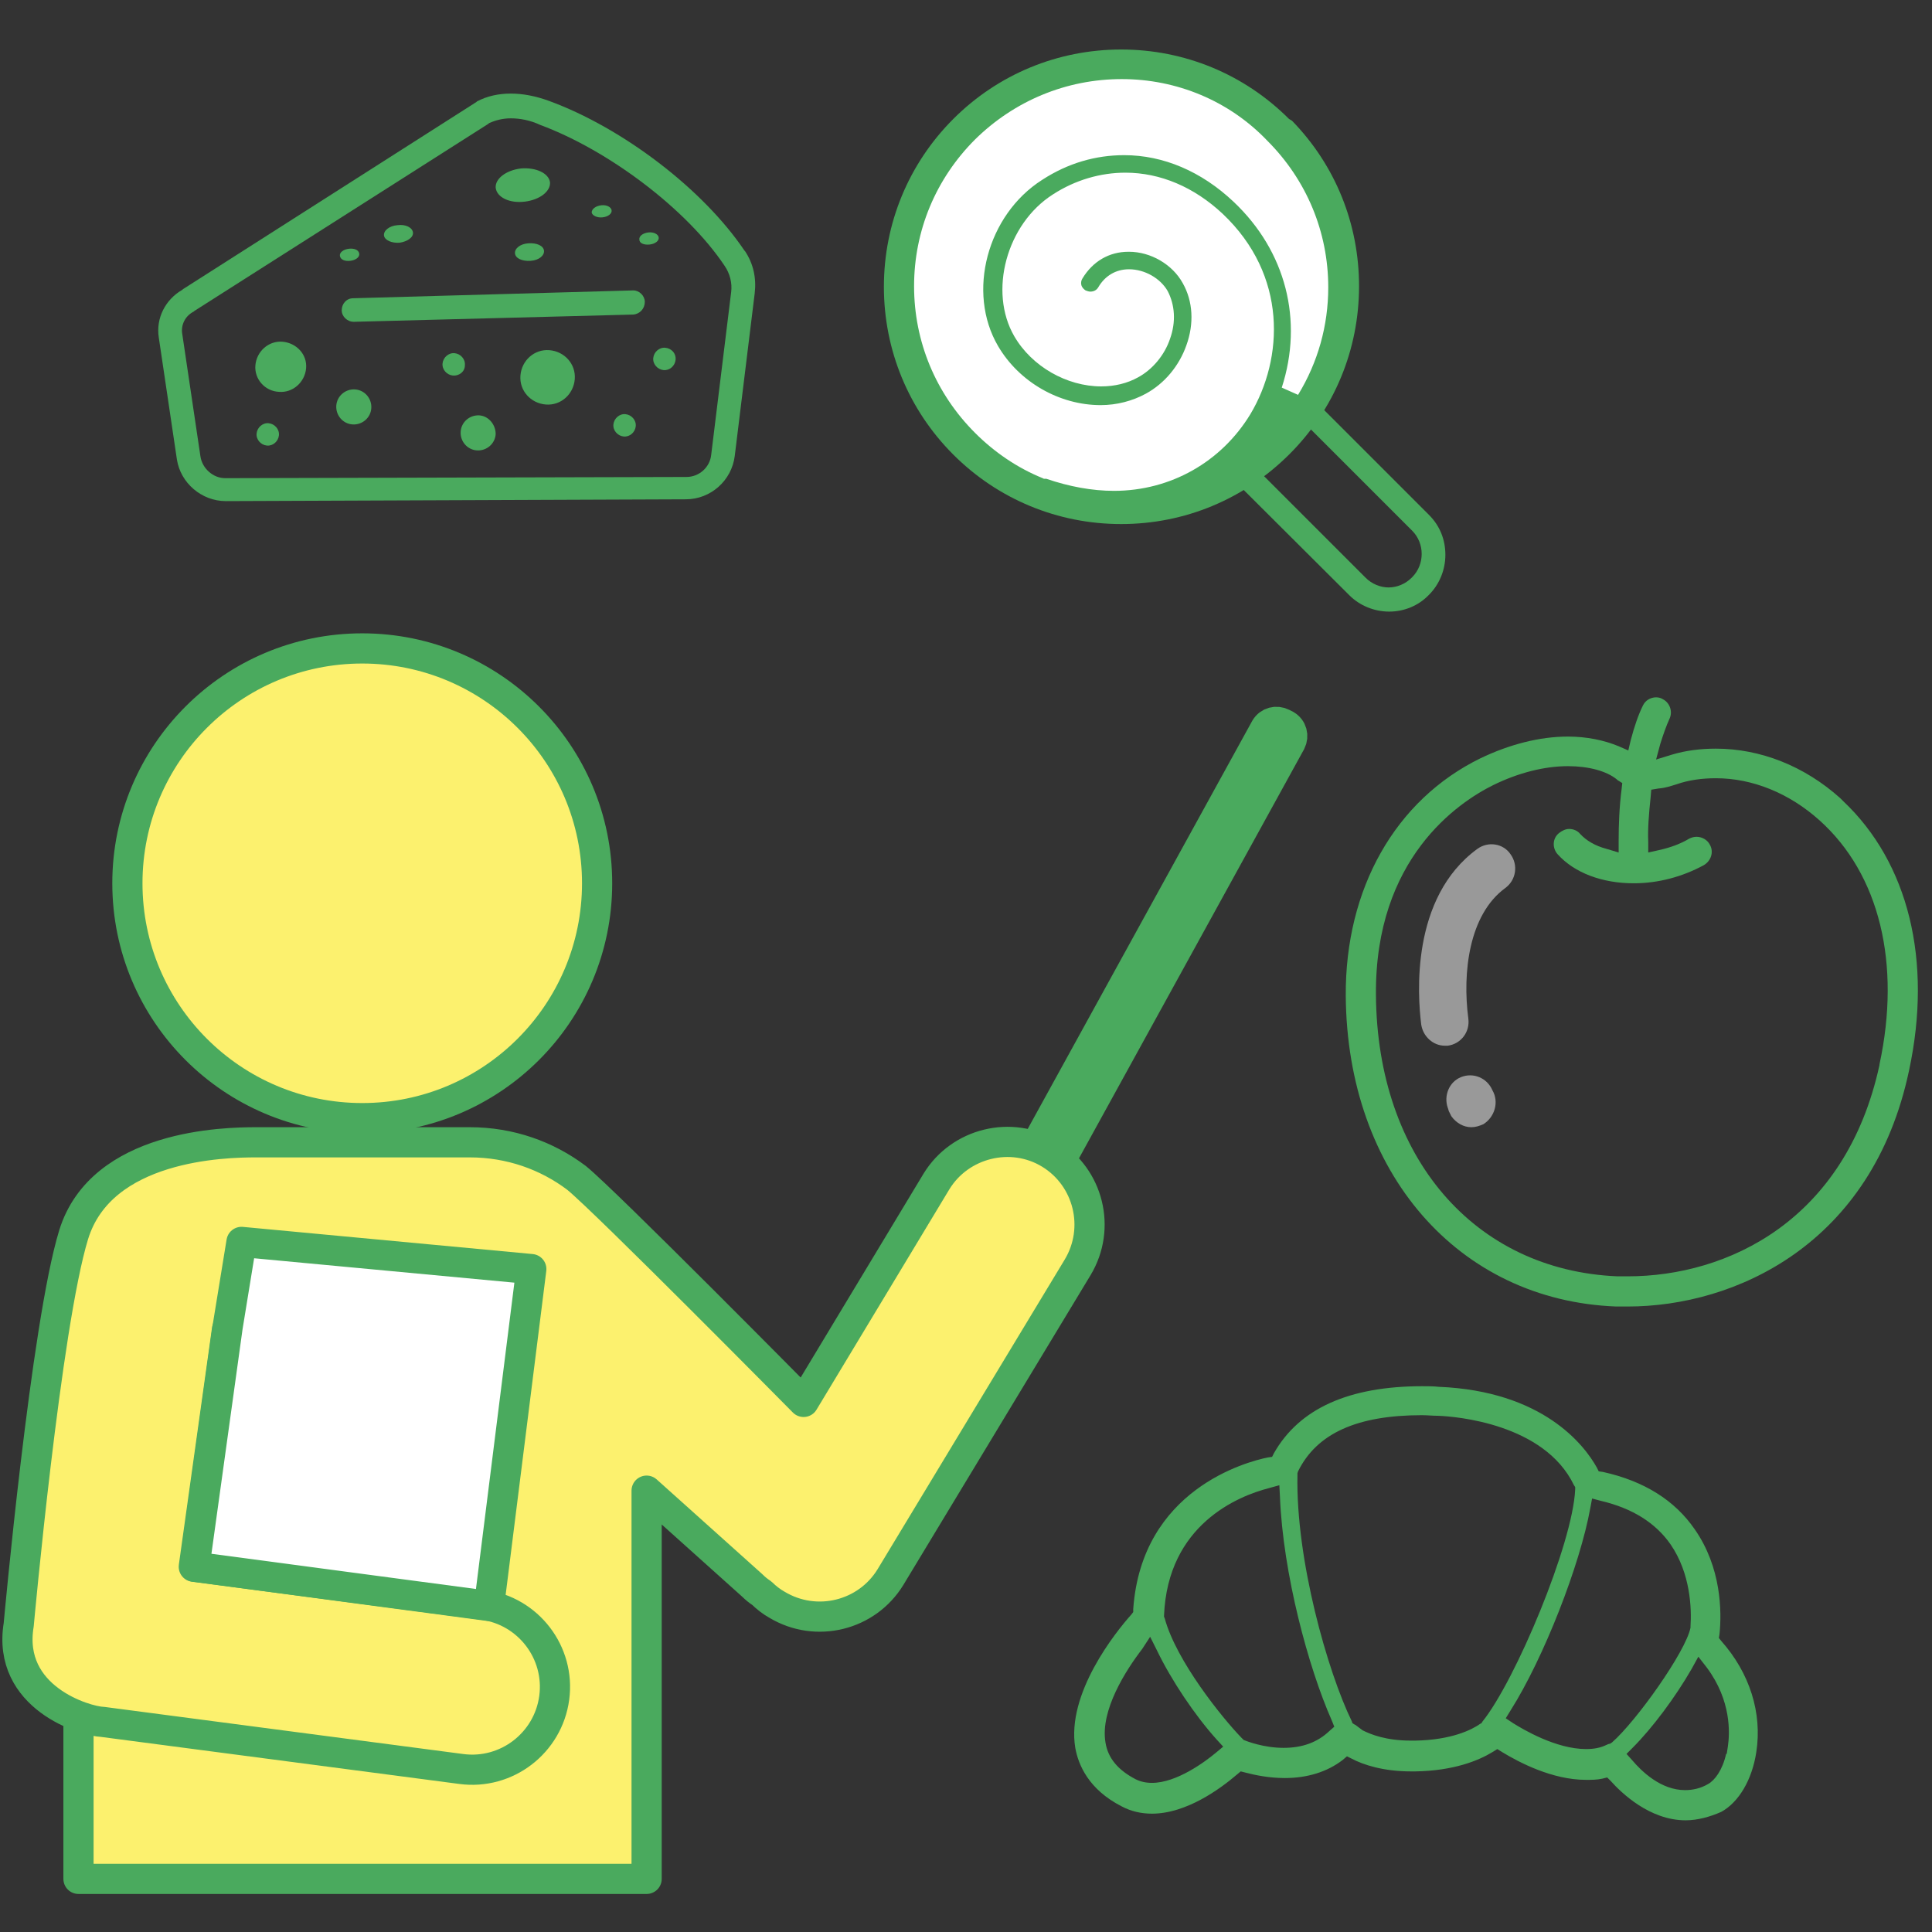 <?xml version="1.0" encoding="utf-8"?>
<!-- Generator: Adobe Illustrator 28.3.0, SVG Export Plug-In . SVG Version: 6.00 Build 0)  -->
<!DOCTYPE svg PUBLIC "-//W3C//DTD SVG 1.1//EN" "http://www.w3.org/Graphics/SVG/1.1/DTD/svg11.dtd">
<svg version="1.1" id="_レイヤー_1" xmlns:x="http://ns.adobe.com/Extensibility/1.0/" xmlns:i="http://ns.adobe.com/AdobeIllustrator/10.0/" xmlns:graph="http://ns.adobe.com/Graphs/1.0/"
	 xmlns="http://www.w3.org/2000/svg" xmlns:xlink="http://www.w3.org/1999/xlink" x="0px" y="0px" viewBox="0 0 320 320"
	 style="enable-background:new 0 0 320 320;" xml:space="preserve">
<rect x="0" y="0" width="320" height="320" fill="#333333" stroke="none"/>
<style type="text/css">
	.st0{fill:#4AAA5E;}
	.st1{fill:#FFFFFF;}
	.st2{fill:#FFFFFF;stroke:#4AAA5E;stroke-width:5;stroke-miterlimit:10;}
	.st3{fill:#FCF16E;stroke:#4AAA5E;stroke-width:5;stroke-linecap:round;stroke-linejoin:round;}
	.st4{fill:#FFFFFF;stroke:#4AAA5E;stroke-width:5;stroke-linecap:round;stroke-linejoin:round;}
	.st5{fill:none;}
	.st6{opacity:0.7;fill:#4AAA5E;enable-background:new    ;}
	.st7{opacity:0.5;fill:#FFFFFF;enable-background:new    ;}
</style>
<path class="st0" d="M230.1,101.3c-2.5,0-4.9-1-6.6-2.7L194,69.2c-1.8-1.8-2.8-4.1-2.8-6.6s1-4.9,2.8-6.6l0.1-0.1
	c1.8-1.8,4.1-2.8,6.6-2.8s4.9,1,6.6,2.8l29.4,29.4c1.8,1.8,2.7,4.1,2.7,6.6s-1,4.9-2.7,6.6l-0.2,0.2
	C234.9,100.3,232.6,101.3,230.1,101.3L230.1,101.3z M200.8,56.9c-1.4,0-2.8,0.6-3.8,1.6l-0.2,0.2c-1,1-1.6,2.4-1.6,3.8
	c0,1.4,0.6,2.8,1.6,3.8l29.4,29.4c1,1,2.4,1.6,3.8,1.6s2.8-0.6,3.8-1.6l0.1-0.1c2.1-2.1,2.1-5.6,0-7.7l-29.4-29.4
	c-0.5-0.5-1.2-0.9-1.8-1.2v-0.4L200.8,56.9z"/>
<circle class="st1" cx="185.5" cy="47.3" r="36"/>
<path class="st2" d="M174.9,193.6l38.9-70.7c0.5-1,0.2-2.2-0.8-2.8l-0.6-0.3c-1-0.5-2.2-0.2-2.8,0.8l-38.9,70.7"/>
<circle class="st3" cx="60" cy="146.3" r="38.9"/>
<path class="st3" d="M13,285.3v25.9h94.1v-64.3l17.5,15.7c0.5,0.5,1,0.9,1.6,1.3c0.7,0.7,1.6,1.4,2.5,1.9l0,0
	c6.5,3.9,14.9,1.8,18.8-4.6l31-51.3c3.9-6.5,1.8-14.9-4.6-18.8s-14.9-1.8-18.8,4.6l-22,36.5c0,0-32.8-33.2-37.6-37.1
	c-4.9-3.7-11-5.9-17.7-5.9H42.4c-5.2,0-25.6,0.4-30.2,15.3c-4.6,15-9.1,64.6-9.1,64.6c-2,12.1,11,16,13.9,16.1l59.4,7.8
	c7.5,1,14.4-4.3,15.4-11.8s-4.3-14.4-11.8-15.4l-47.9-6.3l5.5-39.3"/>
<polygon class="st4" points="32.2,259.5 37.7,219.8 40,205.7 88,210.2 81,266 "/>
<path class="st0" d="M279.2,301.5c-6,0-10.7-4.6-12.4-6.5l-0.6-0.6l-0.8,0.2c-0.9,0.2-1.8,0.2-2.7,0.2c-5.6,0-11.1-2.9-13.9-4.6
	l-0.8-0.5l-0.8,0.5c-2.3,1.4-6.4,3.1-12.8,3.2c-0.2,0-0.5,0-0.7,0c-4.6,0-7.9-1.1-9.8-2.1l-0.8-0.4l-0.7,0.6c-2.6,2-5.9,3-9.6,3
	c-2.6,0-5-0.5-6.5-0.9l-0.8-0.2l-0.6,0.5c-2.8,2.4-8.4,6.5-14.1,6.5c-1.8,0-3.5-0.4-5-1.2c-5.5-2.8-7.2-6.9-7.7-9.7
	c-1.5-9,6.7-19.2,9.3-22.1l0.3-0.4v-0.5c1.4-19.8,18.8-24.4,22.3-25.1l0.7-0.1l0.3-0.6c4.2-7.4,12.4-11.1,24.6-11.1
	c0.9,0,1.8,0,2.7,0.1c17.2,0.7,24.1,9.6,26.2,13.4l0.3,0.6l0.7,0.1c6.8,1.5,11.9,4.7,15.2,9.5c4.4,6.3,4.5,13.6,4.1,17.4l-0.1,0.6
	l0.4,0.5c4.7,5.3,6.8,11.9,5.8,18.4c-0.7,4.6-2.9,8.3-5.8,9.9C283.3,300.9,281.2,301.5,279.2,301.5z M280.2,276.4
	c-2.7,4.7-6.5,9.8-9.8,13.1l-1,1l0.9,1c1.6,1.9,4.8,5,8.8,5c1.3,0,2.6-0.3,3.8-1c1.1-0.6,2.4-2.3,3-5h0.1l0.2-1.3
	c0.3-2.1,0.6-7.5-3.5-13l-1.4-1.8L280.2,276.4z M189.2,273.1c-2.7,3.5-7,10.2-6.1,15.5c0.4,2.6,2.1,4.6,5,6.1
	c0.8,0.4,1.7,0.6,2.7,0.6c4.1,0,8.8-3.5,10.6-5l1.2-1l-1.1-1.2c-3.6-4-7.5-9.8-9.9-14.8l-1.1-2.2L189.2,273.1z M263.4,249.8
	c-1.7,9.4-7.7,24.8-13.2,33.5l-0.8,1.3l1.2,0.8c1.6,1,7.1,4.3,12.1,4.3c1.3,0,2.4-0.2,3.4-0.7c0.1,0,0.2-0.1,0.2-0.1l0.4-0.1
	l0.3-0.2c4-3.5,12.2-15,13-19v-0.1v-0.1c0.2-3,0-8.8-3.3-13.6c-2.5-3.6-6.4-6-11.5-7.2l-1.5-0.4L263.4,249.8z M206,288.2
	c0.5,0.2,3.3,1.3,6.6,1.3c3.1,0,5.6-0.9,7.6-2.8l0.8-0.7l-0.4-1c-3.9-8.8-8.1-24.4-8.6-37.1l-0.1-1.9l-1.8,0.5
	c-5,1.3-16.7,6-17.3,21.1v0.2l0.1,0.2c1.9,7.1,9.6,16.6,12.7,19.8L206,288.2z M225.7,286.6c1.4,0.7,3.9,1.7,8,1.7c0.2,0,0.4,0,0.7,0
	c6-0.1,9.4-1.8,10.8-2.8l0.2-0.1l0.1-0.2c5.5-6.8,15-29.5,15.4-38.5v-0.4l-0.2-0.3c-4.9-10.2-19.6-11.4-22.5-11.5
	c-0.9,0-1.8-0.1-2.7-0.1c-10.7,0-17.4,3-20.5,9.3l-0.1,0.3v0.3c-0.3,14,5,32.6,9,40.8l0.1,0.3l0.3,0.2l0.2,0.1L225.7,286.6z"/>
<path class="st5" d="M248.8,251c0.8,0.7,1.7,1,2.7,1c1.1,0,2.2-0.4,2.9-1.3c1.5-1.6,1.4-4.1-0.3-5.6c-8-7.3-25.7-7.2-32.6-1.8
	c-1.7,1.4-2,3.9-0.6,5.6c1.4,1.7,3.9,2,5.6,0.6C230.4,246.5,243.5,246.2,248.8,251L248.8,251z"/>
<path class="st5" d="M203.8,255.5c-3,2.2-4.9,5.4-5.7,10c-0.3,1.6,0.7,3.2,2.4,3.5c0.2,0,0.4,0.1,0.6,0.1c1.4,0,2.6-1,2.9-2.4
	l0.1-0.3c0.2-1,0.8-4.2,3.3-6c1.3-1,1.6-2.8,0.7-4.2C207,254.9,205.1,254.6,203.8,255.5L203.8,255.5z"/>
<path class="st5" d="M268.9,266.1c0,1.6,1.3,3,3,3s3-1.3,3-3s-1-5.7-2.8-7.6c-1.1-1.2-2.9-1.2-4.1-0.1s-1.3,3-0.2,4.2
	C268.1,263.1,268.8,265.3,268.9,266.1L268.9,266.1z"/>
<path class="st0" d="M37.4,83c-4,0-7.5-3-8.1-6.9l-3-20.2c-0.5-3.2,1.1-6.3,3.9-7.9l0.1-0.1l48.6-31l0.1-0.1
	c1.7-0.9,3.6-1.3,5.6-1.3s4.1,0.4,6.3,1.2c12.3,4.5,25.6,14.7,32.4,24.8l0.1,0.1c1.4,2.1,1.9,4.5,1.6,7l-3.3,26.9
	c-0.5,4.1-4,7.2-8.1,7.2L37.4,83L37.4,83z M84.6,19.6c-1.3,0-2.5,0.3-3.6,0.8l-0.1,0.1l-48.7,31l-0.1,0.1c-1.4,0.7-2.2,2.2-1.9,3.8
	l3,20.2c0.3,2,2.1,3.6,4.1,3.6l76.4-0.2c2.1,0,3.9-1.6,4.1-3.7l3.3-26.9c0.2-1.5-0.2-3.1-1.1-4.4c-6.3-9.4-19.2-19.1-30.5-23.3
	C87.8,19.9,86.1,19.6,84.6,19.6z"/>
<path class="st0" d="M58.6,53.3c-1.1,0-2-0.9-2-1.9c0-1.1,0.8-2,1.9-2l46.4-1.3c1,0,1.9,0.9,1.9,1.9c0,1.1-0.8,2-1.9,2.1L58.6,53.3
	L58.6,53.3z"/>
<path class="st0" d="M91,58c-2.5-0.2-4.6,1.7-4.8,4.2c-0.2,2.5,1.7,4.6,4.2,4.8s4.6-1.7,4.8-4.2S93.5,58.2,91,58z"/>
<path class="st0" d="M79.4,68.8c-1.6-0.1-3,1.1-3.1,2.7s1.1,3,2.7,3.1s3-1.1,3.1-2.7C82.1,70.3,80.9,68.9,79.4,68.8z"/>
<path class="st0" d="M110.2,57.6c-1-0.1-1.9,0.7-2,1.7s0.7,1.9,1.7,2s1.9-0.7,2-1.7C112,58.5,111.2,57.7,110.2,57.6z"/>
<path class="st0" d="M103.6,68.6c-1-0.1-1.9,0.7-2,1.7s0.7,1.9,1.7,2s1.9-0.7,2-1.7C105.4,69.6,104.6,68.7,103.6,68.6z"/>
<path class="st0" d="M46.8,56.6c-2.3-0.2-4.3,1.6-4.5,3.9s1.6,4.3,3.9,4.4c2.3,0.2,4.3-1.6,4.5-3.9S49.1,56.8,46.8,56.6z"/>
<path class="st0" d="M58.8,64.5c-1.6-0.1-3,1.1-3.1,2.7s1.1,3,2.7,3.1s3-1.1,3.1-2.7S60.4,64.6,58.8,64.5z"/>
<path class="st0" d="M44.5,70.1c-1-0.1-1.9,0.7-2,1.7s0.7,1.9,1.7,2s1.9-0.7,2-1.7S45.5,70.2,44.5,70.1z"/>
<path class="st0" d="M77,60.5c0.1-1-0.7-1.9-1.7-2s-1.9,0.7-2,1.7s0.7,1.9,1.7,2S77,61.6,77,60.5z"/>
<path class="st0" d="M86.9,33.4c2.5-0.3,4.3-1.7,4.2-3.2c-0.2-1.5-2.3-2.5-4.8-2.3c-2.5,0.3-4.3,1.7-4.2,3.2
	C82.3,32.7,84.4,33.7,86.9,33.4z"/>
<path class="st0" d="M66.2,40.2c1.3-0.2,2.3-0.9,2.2-1.7s-1.2-1.4-2.6-1.2c-1.3,0.1-2.3,0.9-2.2,1.7C63.7,39.8,64.9,40.3,66.2,40.2z
	"/>
<path class="st0" d="M85.3,42c0.1,0.8,1.2,1.3,2.6,1.2s2.3-0.9,2.2-1.7s-1.2-1.3-2.6-1.2S85.2,41.2,85.3,42z"/>
<path class="st0" d="M99.8,36c0.9-0.1,1.6-0.6,1.5-1.2c-0.1-0.5-0.8-0.9-1.7-0.8S98,34.6,98,35.2C98.1,35.7,98.9,36.1,99.8,36z"/>
<path class="st0" d="M107.6,40.5c0.9-0.1,1.6-0.6,1.5-1.2c-0.1-0.5-0.8-0.9-1.7-0.8c-0.9,0.1-1.6,0.6-1.5,1.2
	C105.9,40.3,106.7,40.6,107.6,40.5z"/>
<path class="st0" d="M58,43.2c0.9-0.1,1.6-0.6,1.5-1.2s-0.8-0.9-1.7-0.8s-1.6,0.6-1.5,1.2S57.1,43.3,58,43.2z"/>
<path class="st6" d="M85.4,30.1L85.4,30.1L85.4,30.1z"/>
<path class="st7" d="M247.2,180.6C247.2,180.6,247.1,180.5,247.2,180.6c-0.9-2.1-3.2-3-5.2-2.2s-2.9,3.1-2.2,5.1
	c0.1,0.2,0.1,0.4,0.2,0.6c0.1,0.2,0.2,0.4,0.3,0.6c0,0.1,0.1,0.1,0.1,0.2c0.8,1.1,2,1.8,3.3,1.8c0.7,0,1.3-0.2,2-0.5
	C247.6,185,248.3,182.5,247.2,180.6L247.2,180.6L247.2,180.6z"/>
<path class="st7" d="M244.7,140.6c-11.1,8.1-9.9,24.3-9.3,29.1c0.3,2,2,3.5,3.9,3.5c0.2,0,0.4,0,0.5,0c2.2-0.3,3.7-2.3,3.4-4.5
	c-1-7.6,0.1-17.2,6.1-21.6c1.8-1.3,2.2-3.8,0.9-5.6C249,139.7,246.5,139.3,244.7,140.6L244.7,140.6z"/>
<path class="st0" d="M269.6,216.4c-0.6,0-1.2,0-1.9,0c-26.2-1-44.6-22.2-44.8-51.5c-0.1-17.7,8.2-32.4,22.3-39.3
	c4.8-2.3,9.8-3.6,14.5-3.6c3.1,0,6,0.6,8.4,1.6l1.6,0.7l0.4-1.7c0.6-2.3,1.3-4.3,2-5.7c0.4-0.9,1.3-1.4,2.2-1.4
	c0.4,0,0.8,0.1,1.1,0.3c1.2,0.6,1.7,2.1,1.1,3.3c-0.5,1.1-1,2.5-1.5,4.1l-0.7,2.6l2.6-0.8c2.3-0.7,4.8-1,7.3-1
	c7.4,0,14.7,2.9,20.6,8.2l0.5,0.5c10.8,10.2,14.8,26.4,10.9,44.6C310.1,206.2,287.3,216.4,269.6,216.4z M259.7,126.9
	c-3.9,0-8.2,1.1-12.3,3.1c-5.9,2.9-19.7,12.2-19.5,34.8c0.2,26.9,16.3,45.6,40,46.6c0.6,0,1.1,0,1.7,0c16.5,0,36.1-9.2,41.7-35v-0.1
	c3.6-16.7,0-31.5-9.9-40.4c-5-4.5-11.1-7-17.2-7c-2.3,0-4.5,0.3-6.5,1c-0.7,0.2-1.7,0.6-3,0.7l-1.2,0.2l-0.1,1.2
	c-0.3,2.8-0.5,5.4-0.4,7.4v1.8l1.8-0.4c1.8-0.4,3.5-1,5-1.9c0.4-0.2,0.8-0.3,1.2-0.3c0.9,0,1.8,0.5,2.2,1.3c0.7,1.2,0.2,2.7-1,3.4
	c-3.5,1.9-7.5,3-11.6,3c-5.2,0-9.8-1.7-12.6-4.8c-0.9-1-0.9-2.6,0.2-3.5c0.5-0.4,1.1-0.7,1.7-0.7c0.7,0,1.4,0.3,1.8,0.8
	c1,1.1,2.5,2,4.4,2.5l2,0.6v-2c0-2.5,0.1-5.5,0.5-8.6l0.1-0.9l-0.8-0.5l0,0c0,0,0,0-0.1-0.1C266.1,127.7,263.1,126.9,259.7,126.9z"
	/>
<path class="st0" d="M185.7,86.8c-10.5,0-20.4-4.1-27.8-11.5c-7.4-7.4-11.5-17.3-11.5-27.8s4.1-20.4,11.5-27.8s17.3-11.5,27.8-11.5
	l0,0c10.5,0,20.4,4.1,27.8,11.5L214,20c7.2,7.4,11.1,17.1,11.1,27.4c0,10.5-4.1,20.4-11.5,27.8C206.1,82.7,196.2,86.8,185.7,86.8z
	 M185.8,13.1c-9.2,0-17.8,3.6-24.3,10c-6.5,6.5-10.1,15.1-10.1,24.3s3.6,17.8,10.1,24.3c3.2,3.2,7,5.8,11.2,7.5l0.2,0.1h0.2
	c0.1,0,0.1,0,0.2,0c3.8,1.3,7.6,2,11.2,2c9.4,0,17.8-4.8,22.6-12.7c5.5-9.2,6.2-23-4.6-33.2c-4.7-4.4-10.3-6.8-16.1-6.8
	c-4.1,0-8.3,1.2-12,3.6c-7.7,4.9-10.7,16.1-6.4,23.5c2.9,5,8.7,8.3,14.4,8.3c2.2,0,4.3-0.5,6.1-1.5c2.4-1.3,4.4-3.7,5.3-6.4
	c1-2.8,0.8-5.6-0.4-7.9c-1.2-2.1-3.8-3.6-6.4-3.6c-2.2,0-4,1.1-5.1,3c-0.3,0.5-0.8,0.7-1.3,0.7c-0.3,0-0.5-0.1-0.8-0.2
	c-0.3-0.2-0.6-0.5-0.7-0.9c-0.1-0.4,0-0.8,0.2-1.1c1.7-2.8,4.4-4.4,7.6-4.4h0.1c3.6,0,7.2,2.1,8.9,5.2c1.7,3,1.9,6.7,0.6,10.3
	c-1.2,3.4-3.6,6.3-6.7,8c-2.2,1.2-4.8,1.9-7.5,1.9c-6.8,0-13.5-3.8-17-9.8l0,0c-5.2-8.9-1.8-21.7,7.3-27.5c4.3-2.8,8.9-4.1,13.6-4.1
	c6.5,0,12.8,2.7,18.1,7.7c8.7,8.2,11.6,19.7,8,30.8l2.7,1.2c3.3-5.4,5-11.5,5-17.8c0-9.2-3.6-17.8-10.1-24.3
	C203.6,16.7,194.9,13.1,185.8,13.1z"/>
</svg>
